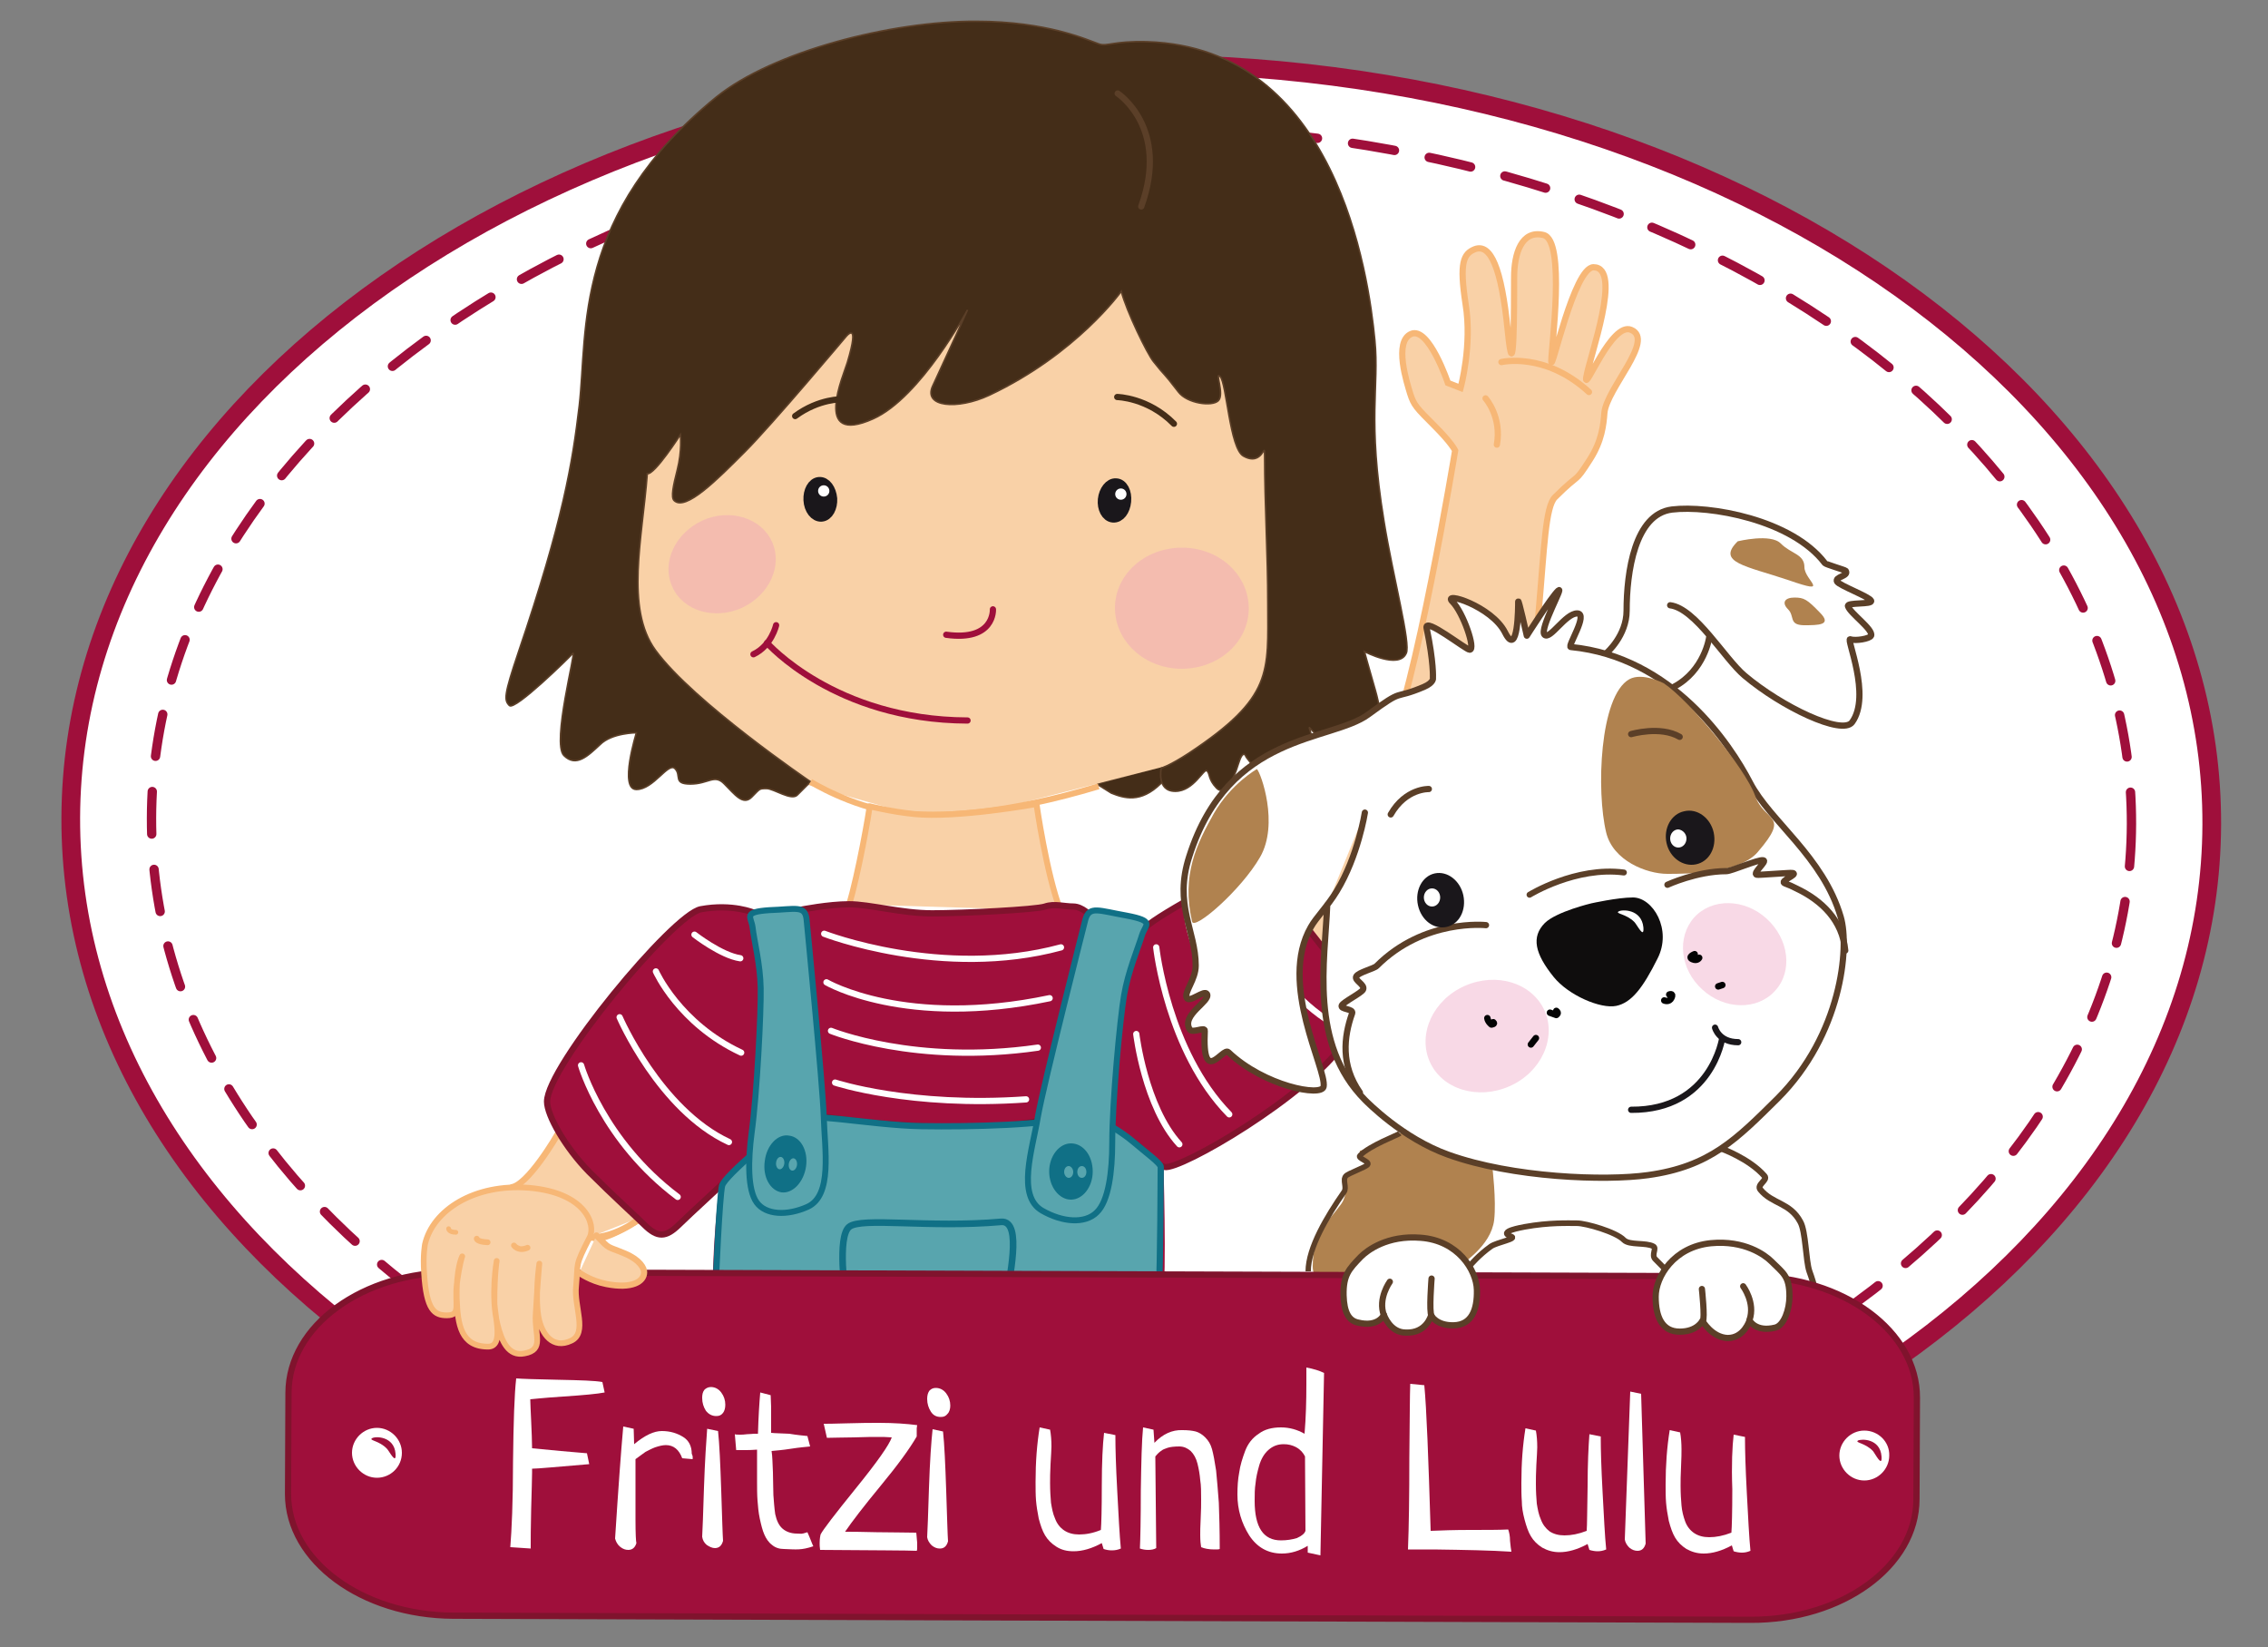 <svg xmlns="http://www.w3.org/2000/svg" xmlns:xlink="http://www.w3.org/1999/xlink" id="Ebene_1" x="0px" y="0px" viewBox="0 0 500 363" style="enable-background:new 0 0 500 363;" xml:space="preserve"><rect x="0" y="0" width="500" height="363" fill="#808080" stroke="none"/><style type="text/css">	.st0{fill:#FFFFFF;}	.st1{fill:#F9D1A7;stroke:#F7B776;stroke-width:1.373;}	.st2{fill:none;stroke:#9F0F3B;stroke-width:4.12;}	.st3{fill:none;stroke:#9F0F3B;stroke-width:2.06;stroke-linecap:round;stroke-linejoin:round;stroke-dasharray:9.371,7.809;}	.st4{fill:none;stroke:#9F0F3B;stroke-width:1.312;stroke-linecap:round;stroke-linejoin:round;}	.st5{fill:none;stroke:#F7B776;stroke-width:1.373;stroke-linecap:round;stroke-linejoin:round;}	.st6{fill:#FFFFFF;stroke:#F7B776;stroke-width:1.373;stroke-linecap:round;stroke-linejoin:round;}	.st7{fill:#442D18;stroke:#5B3F28;stroke-width:0.343;}	.st8{fill:#FFFFFF;stroke:#5B3F28;stroke-width:1.239;stroke-linecap:round;stroke-linejoin:round;}	.st9{fill:#B0824F;}	.st10{fill:#F9D1A7;}	.st11{fill:#1A171B;stroke:#1A171B;stroke-width:2.747;}	.st12{fill:none;stroke:#9F0F3B;stroke-width:1.373;stroke-linecap:round;stroke-linejoin:round;}	.st13{fill:none;stroke:#442D18;stroke-width:1.373;stroke-linecap:round;stroke-linejoin:round;}	.st14{fill:none;stroke:#F7B776;stroke-width:1.312;stroke-linejoin:round;}	.st15{fill:#F9D1A7;stroke:#F7B776;stroke-width:1.312;stroke-linecap:round;stroke-linejoin:round;}	.st16{fill:none;stroke:#D33A6E;stroke-width:1.312;stroke-linecap:round;stroke-linejoin:round;}	.st17{fill:#9F0F3B;stroke:#80132D;stroke-width:1.373;}	.st18{fill:none;stroke:#FFFFFF;stroke-width:1.373;stroke-linecap:round;stroke-linejoin:round;}	.st19{fill:#9F0F3B;stroke:#9F0F3B;stroke-width:1.557;stroke-linecap:round;stroke-linejoin:round;}			.st20{fill-rule:evenodd;clip-rule:evenodd;fill:#FFFFFF;stroke:#5B3F28;stroke-width:1.373;stroke-linecap:round;stroke-linejoin:round;}			.st21{fill-rule:evenodd;clip-rule:evenodd;fill:none;stroke:#5B3F28;stroke-width:1.373;stroke-linecap:round;stroke-linejoin:round;}	.st22{fill-rule:evenodd;clip-rule:evenodd;fill:#1A171B;}	.st23{fill-rule:evenodd;clip-rule:evenodd;fill:#FFFFFF;}	.st24{fill-rule:evenodd;clip-rule:evenodd;fill:#0F0D0D;}			.st25{fill-rule:evenodd;clip-rule:evenodd;fill:none;stroke:#5B3F28;stroke-width:1.31;stroke-linecap:round;stroke-linejoin:round;}			.st26{fill-rule:evenodd;clip-rule:evenodd;fill:none;stroke:#1A171B;stroke-width:1.373;stroke-linecap:round;stroke-linejoin:round;}			.st27{fill-rule:evenodd;clip-rule:evenodd;fill:#FFFFFF;stroke:#1A171B;stroke-width:1.373;stroke-linecap:round;stroke-linejoin:round;}	.st28{fill-rule:evenodd;clip-rule:evenodd;fill:#B0824F;}	.st29{fill:#58A5AE;stroke:#107086;stroke-width:1.373;}	.st30{fill:#58A5AE;stroke:#107086;stroke-width:1.312;stroke-linecap:round;stroke-linejoin:round;}	.st31{fill:#107086;}	.st32{fill:#58A5AE;}	.st33{fill:none;stroke:#107086;stroke-width:1.463;stroke-linecap:round;stroke-linejoin:round;}	.st34{fill:#FFFFFF;stroke:#FFFFFF;stroke-width:0.687;}	.st35{fill:none;stroke:#5B3F28;stroke-width:1.326;}	.st36{fill:#9F0F3B;}	.st37{fill:#F9D1A7;stroke:#F7B776;stroke-width:1.263;stroke-linecap:round;stroke-linejoin:round;}	.st38{fill:#F9D1A7;stroke:#F7B776;stroke-width:1.366;stroke-linecap:round;stroke-linejoin:round;}	.st39{fill:#FFFFFF;stroke:#F7B776;stroke-width:1.263;stroke-linecap:round;stroke-linejoin:round;}	.st40{fill:#FFFFFF;stroke:#F7B776;stroke-width:1.04;stroke-linecap:round;stroke-linejoin:round;}	.st41{fill:#FFFFFF;stroke:#5B3F28;stroke-width:1.373;stroke-linecap:round;stroke-linejoin:round;}	.st42{opacity:0.38;fill:#EE9BBE;}	.st43{fill:none;stroke:#5B3F28;stroke-width:1.373;stroke-linecap:round;stroke-linejoin:round;}			.st44{fill-rule:evenodd;clip-rule:evenodd;fill:#FFFFFF;stroke:#030303;stroke-width:1.424;stroke-linecap:round;stroke-linejoin:round;}	.st45{fill:none;stroke:#5B3F28;stroke-width:1.18;}</style><g>	<path class="st0" d="M487.2,181.6C487,273.2,380.7,347.1,250,346.7c-130.8-0.4-236.6-75-236.3-166.6C14,88.5,120.2,14.6,251,15  C381.7,15.4,487.5,90,487.2,181.6z"></path>	<g>		<path class="st1" d="M112.5,261.7c3.7,0,10.5-11.8,10.5-11.8l20.5,17.2c0,0-9.9,6.9-12.6,5.7C128.3,271.6,112.5,261.7,112.5,261.7   "></path>		<path class="st2" d="M487.6,181.7c-0.3,92.2-106.2,166.5-236.5,166.1c-130.3-0.4-235.8-75.4-235.5-167.6   C15.9,88.1,121.8,13.7,252.1,14.1C382.5,14.5,487.9,89.5,487.6,181.7z"></path>		<path class="st3" d="M469.9,181.6c-0.3,84.5-98.2,152.7-218.7,152.3c-120.5-0.4-218-69.1-217.8-153.6   C33.6,95.9,131.6,27.7,252.1,28C372.6,28.4,470.1,97.2,469.9,181.6z"></path>		<path class="st4" d="M159.5,259.6c0,0-1.7,12.2-1.7,24"></path>		<path class="st1" d="M272.8,198.5c4-10.3,27.2-23.1,33.1-33.9c5.9-10.8,14.9-65.3,14.9-65.3s-0.7-1.6-4.6-5.5   c-3.9-3.9-4.5-4.5-5.3-7c-0.7-2.3-3.7-11.5,0.2-13.2c3.9-1.7,8.1,10.8,8.1,10.8l2.8,1.1c0,0,2.6-9.4,1.1-18.5   c-1.4-9.1-0.5-11.1,2.1-12.1c3.4-1.2,5.8,4,7.2,18c1.4,14,1.4-5.2,1.4-11.8c0-5.1,1.6-10.5,6.5-9.3c4.9,1.2,1.7,24.8,1.7,27.8   c0,2.9,5-20.7,9.3-20.7c6.5,0-0.9,19.8-1.6,24.3c-0.5,3.6,5.6-12.4,9.9-10.5c5.3,2.2-5.4,12.9-5.9,18.3c-0.2,2.5-0.5,6.1-3.2,10.3   c-3.6,5.6-1.9,2.5-7.7,8.3c-4.2,4.2-1,36.1-12.8,77.2c-1.5,5.3-27.8,33.5-36,38.8c-8.1,5.3-19.5-25-19.5-25"></path>		<g>			<path class="st5" d="M331,79.8c0,0,9.6-2.3,19.3,6.6"></path>			<path class="st5" d="M327.5,87.8c0,0,3.6,4,2.5,10.2"></path>		</g>		<path class="st6" d="M141.6,268.1c0,0-5.3,4.7-11.8,4.7"></path>		<path class="st4" d="M255.8,255.1c0,0,0.8,26.4-0.1,30.7"></path>		<path class="st7" d="M241.8,172.8l3.2,2c2.8,1.1,6.4,2.3,10.9-2.1c3.1-3.1,1.2-4.1,1.2-4.1S245.2,171.9,241.8,172.8"></path>		<path class="st8" d="M324.1,278.9c0,0,1.9-2.3,4.6-4.2c1.3-0.9,6-1.7,4.4-2.2c-3.1-1.1,2.6-2,3-2.1c5.5-1,9.7-0.8,11.6-0.8   c1.9,0,8.6,1.9,10.3,3.7c1.2,1.2,4.9,0.5,6.5,1.4c0.8,0.4-0.5,1.9,0.4,2.8c2.7,2.7,2,2.1,2,2.1"></path>		<path class="st9" d="M329,257.2c0,0,0.9,7.4,0.4,11.7c-0.7,5.7-7,9.8-9.7,11.4c-2.6,1.6-30.3,9.3-30.3-1.2c0-7.1,3.5-10,6.1-13.5   c1.5-1.9,1.4-4.6,0.5-5.6c-0.9-1,6-3.1,6-3.1s-2.9-3.3-2.1-3.3c0.8,0,9.6-4.2,9.6-4.2L329,257.2z"></path>		<polygon class="st10" points="150.2,77 239,56.3 273.4,68.7 296.3,126.5 269,165.8 207.8,181.4 173.8,171.8 135.1,146.9    135.5,92.6   "></polygon>		<path class="st7" d="M305.1,114.8c-3.7-22.6-1-29.5-2-39.8c-1.4-14.6-8.5-64.5-50.2-65.8c-7.5-0.2-8.8,1.1-10.6,0.5   c-2.6-0.9-11.4-5-27.1-5c-18.6-0.1-44.8,6.6-57.3,16.7c-31.7,25.8-28.3,51.4-30.2,68c-1.5,12.6-3.5,25.1-13.4,54.3   c-3.2,9.5-3.2,10.6-2,11.8c1.2,1.2,13.2-10.6,14-11.5c0.8-0.8-4.7,19.7-2,22.5c2.7,2.7,5.3,0.1,8-2.4c2.6-2.6,8-2.6,8-2.6   s-3.9,12.5,0,12.5c3.8,0,7-6.1,8.5-4.6c1.5,1.5-0.5,3.4,3.4,3.4c4,0,5.3-2.3,7.5,0c2.3,2.3,4.1,4.8,6,2.9c1.9-1.9,1.6-1.9,3.3-1.9   c1.6,0,5.5,2.8,6.8,1.4c1.4-1.4,2.9-2.9,2.9-2.9s-25.9-17.6-34.2-29c-6.7-9.2-2.9-24.6-1.8-38.9c1.6,0.3,7.3-8.6,7.3-8.6   s0.4,3.5-0.7,7.8c-0.9,3.5-1.4,6-0.7,6.7c2.5,2.5,9.6-4.7,15.6-10.7c6-6,22.3-25.4,22.3-25.4s3.2-4,0.3,5.7   c-0.7,2.5-7.9,18.5,5.7,12.4c10.5-4.7,20.8-24,20.8-24s-3.3,7.3-7.7,16.8c-2.1,4.6,5.4,5.3,12.5,2c19.3-9.1,29.1-22.9,29.1-22.9   c1.1,4.3,5.7,13.8,7.1,15.5c3,3.8,1.5,1.5,5.5,6.7c1.9,2.5,7.4,3.3,8.8,1.9c1.4-1.4-0.9-6.7,0.4-5.3c1.4,1.4,2.1,15.8,5.1,17.5   c4.4,2.5,4.7-3.6,4.7-0.1c0,11,0.7,21.8,0.7,32.6c0,15.2,1.3,20.6-17.4,33c-4.3,2.8-6.1,3.3-6.1,3.3s-1.1,5.1,3.1,5.1   c4.1,0,6.3-5.2,7-4.5c0.7,0.7,0.2,1.8,2.1,3.8c1.9,1.9,3.7-1.7,4.8-5.3c1.1-3.6,1.7-1.6,1.7-1.6s5.5,8.4,12.3,5   c4.8-2.4,1.6-11.5,1.6-11.5s8.6,9.4,11.5,8.2c5.3-2.2,5-9.8,3.1-16.4c-1.9-6.6-2.4-8.5-2.4-8.5s7.6,4,9.2,0.4   C311.1,142,307.1,127.2,305.1,114.8z"></path>		<path class="st11" d="M183.2,109.9c0.1,1.9-0.8,3.6-2.1,3.7c-1.3,0.1-2.5-1.4-2.6-3.4c-0.1-1.9,0.8-3.6,2.1-3.7   C181.9,106.4,183,107.9,183.2,109.9z"></path>		<path class="st11" d="M248,110.5c-0.2,2-1.3,3.4-2.6,3.3c-1.3-0.1-2.2-1.8-2-3.7c0.2-1.9,1.4-3.4,2.6-3.3   C247.3,106.8,248.2,108.5,248,110.5z"></path>		<path class="st12" d="M169.1,141.7c0,0,14.9,17,44.2,17.1"></path>		<path class="st12" d="M171.1,137.8c0,0-1,4.5-5,6.4"></path>		<path class="st13" d="M246.3,87.5c0,0,6.8,0.1,12.5,5.9"></path>		<path class="st13" d="M185.7,88c0,0-5.1-0.2-10.4,3.7"></path>		<path class="st12" d="M218.9,134.3c0,0,0.4,7.1-10.3,5.6"></path>		<path class="st14" d="M178.7,172.3c0,0,8.9,5.5,18.7,6.8c9.9,1.3,24.9,0.2,44.8-5.8"></path>		<path class="st15" d="M187.2,199.3c2-6.5,4.5-20.7,4.5-21.6c0,0,4.8,1.2,9.7,1.7c9.5,1,27.1-2.2,27.1-2.2s2.2,15.5,5.3,23.5"></path>		<path class="st16" d="M238.6,203.4"></path>		<path class="st16" d="M178.6,200.4"></path>		<path class="st17" d="M275.3,191.2c0,0-19.6,10-22.9,13.3c-3.3,3.3-12-2.7-12-2.7s-1.8-2-3.8-2c-2,0-4.2-0.7-6.2,0   c-2,0.7-18.2,1.5-24.9,1.5c-6.8,0-13.7-2-18.3-2c-4.6,0-10.6,1.2-10.6,1.2l-10.3,0.7c0,0-4.8-2.1-11.8-0.8   c-6.1,1.1-33.9,34.7-33.9,42.4c0,3,4,10.1,9.3,15.5c5.4,5.4,10.3,9.8,12.1,11.6c3,3,4.8,2.8,7.6,0.1c2.1-2.1,10.9-10.1,14.7-13.8   c3.8-3.8,17.7-10,17.7-10s28.3,4.3,46.7,0.9c18.4-3.4,24.6,9.3,28,10.1c3.4,0.8,31.6-15.6,39.8-27.6c2.6-3.9,5-4.5,3.8-7.9   c-1.2-3.4,0.4-1.3-9.6-14C280.7,195.1,278.3,189.7,275.3,191.2z"></path>		<path class="st18" d="M144.6,214.1c0,0,5.1,11.5,18.8,17.9"></path>		<path class="st18" d="M136.6,224.2c0,0,8.8,20.4,24.1,27.5"></path>		<path class="st18" d="M128.1,234.8c0,0,4.8,16.6,21.3,29"></path>		<path class="st18" d="M181.7,205.8c0,0,26,10.1,52.2,3"></path>		<path class="st18" d="M182.2,216.5c0,0,17.4,10.2,49.2,3.5"></path>		<path class="st18" d="M183.2,227.2c0,0,18.6,7.6,45.6,3.7"></path>		<path class="st18" d="M184.1,238.6c0,0,16.6,5.5,42.1,3.7"></path>		<path class="st18" d="M271.7,196.7c0,0,7.9,21.4,23.4,29.6"></path>		<path class="st18" d="M261.8,202.3c0,0,1.6,16.4,21.9,35.7"></path>		<path class="st18" d="M254.9,208.8c0,0,2.5,22.9,16.1,36.8"></path>		<path class="st18" d="M250.5,227.9c0,0,1.9,16,9.5,24.3"></path>		<path class="st19" d="M286.6,165.1c0,0,4.1,8.2,6.2,7.4c2.1-0.8-0.6-8,2.3-10.9"></path>		<path class="st20" d="M300.9,179.1c0,0-1.5,9.6-6.2,17.3c-2,3.3-4.6,5.9-5.7,7.9c-7.2,12.5,3.5,31.3,2.8,35.2   c-0.4,2.3-13.1-0.1-21-7.6c-1.2-1.2-5.8,7.7-5.2-4.7c0.1-1-2.7,0.6-3.3-0.3c-2-3.2,4.6-6.2,3.8-7.8c-0.5-1.1-4,2.1-4.5,0.8   c-0.5-1.4,2-4,2-7.1c0-7.7-4.9-13.4-1.4-24.1c8.7-27.3,31.2-25.2,39.4-31.2c8.3-6.1,5.2-3.1,12.3-6.1c2.3-1,2-2,2-2   s0.2-3.4-1.4-11c-0.5-2.5,8.7,4.8,9.5,4.8c1.4,0-1.4-8.2-3.8-10.6c-2.4-2.4,8.7,1,11.6,6.8c2.9,5.8,2.9-5.8,2.9-6.8   c0-1,1.9,7.5,1.9,7.5s5.4-8.5,6.9-9.9c1.5-1.5-4.2,8.5-3,9.7c1.2,1.2,4.6-4.7,7.2-4.7c2.6,0-2.3,7.4-1.4,7.4   c22.4,2.2,35.1,21.4,39.5,29.9c4.4,8.5,16.1,16.3,20,29.6c2,6.8,0.1,26-13.9,40c-9.1,9-14.9,15-28.6,16.9   c-9.4,1.3-29.8,0.6-44-4.5c-10.1-3.6-17.9-11.6-18.4-12.1c-12.3-12.4-8.8-30.5-8.3-43"></path>		<path class="st21" d="M327.6,203.9c0,0-13.6-1.5-24.1,9c-0.6,0.6-4,1.4-4.5,2.3c-0.5,0.9,2,1.8,1.5,2.9c-0.4,0.8-4.3,2.7-4.7,3.5   c-0.4,0.9,2.6,0.7,2.3,1.7c-1.9,5.3-2.5,11.5,1.7,17.5"></path>		<path class="st22" d="M322.6,197.3c0.7,3.3-0.9,6.4-3.7,7c-2.8,0.6-5.6-1.5-6.3-4.8c-0.7-3.2,0.9-6.4,3.7-7   C319.1,191.9,321.9,194.1,322.6,197.3z"></path>		<path class="st23" d="M317.5,197.8c0,1.1-0.8,2-1.8,2c-1,0-1.8-0.9-1.8-2c0-1.1,0.8-2,1.8-2C316.7,195.8,317.5,196.7,317.5,197.8z   "></path>		<path class="st21" d="M315,173.9c0,0-5.1-0.2-8.4,5.6"></path>		<path class="st24" d="M350.8,199.1c0,0,5.8-1.3,9.2-1.3c4.4,0,8.7,7.1,5.4,13.5c-3.2,6.4-5.7,9.7-9.1,10.4   c-3.4,0.7-10.5-2.3-13.8-6.4c-4.1-5.1-5-8.8-1.9-11.9C343.2,200.9,350.8,199.1,350.8,199.1"></path>		<path class="st25" d="M337.2,197.2c0,0,10.2-6.3,20.8-4.9"></path>		<g>			<path class="st20" d="M354.2,143.9c0,0,4.4-3.8,4.4-9.3c0-8.5,1.8-21.3,10-22.3c8.2-1,26.4,2.2,33.7,11.8    c0.2,0.3,4.4,1.5,4.6,1.7c0.8,1.2-2.5,1.3-1.9,2.4c0.6,0.9,7.1,3.3,7.5,4.2c0.4,0.9-5.4,0.3-5.1,1.2c0.5,1.6,5.6,5.1,5.1,6.5    c-0.3,0.7-3.5,1.2-4.6,0.8c-1-0.4,4.7,12.4,0.4,18.3c-2.2,2.9-15.4-3.3-23.7-10.3c-4.4-3.7-10.8-14.8-16.4-15.5"></path>		</g>		<path class="st21" d="M376.8,140.5c0,0-1,7.3-7.8,10.9"></path>		<path class="st26" d="M379.7,228.7c0,0-2.3,16-20.1,15.9"></path>		<path class="st27" d="M378.1,226.5c0,0,0.8,3.2,5.1,3.2"></path>		<path class="st28" d="M366.8,150.6c0,0-4.7-2.5-7.6-0.9c-6.6,3.7-7.3,24.8-5.1,33.8c1.5,6.2,8.9,9.1,13.5,9.1   c4.6,0,15.9-0.1,19.9-4.8c7.4-8.6,1.5-6.4-0.6-12.5C384.7,169.3,372.6,154.5,366.8,150.6z"></path>		<path class="st21" d="M359.6,161.8c0,0,6.4-1.9,10.7,0.6"></path>		<path class="st22" d="M377.8,183.5c0.7,3.3-1,6.4-3.9,7c-2.9,0.6-5.8-1.5-6.5-4.7c-0.7-3.2,1-6.4,3.9-7   C374.2,178.1,377.1,180.3,377.8,183.5z"></path>		<path class="st23" d="M371.8,184.8c0,1.1-0.8,2-1.8,2c-1,0-1.8-0.9-1.8-2c0-1.1,0.8-2,1.8-2C371,182.9,371.8,183.8,371.8,184.8z"></path>		<path class="st29" d="M157.8,282.6c0,0,0.8-19,1.4-21.3c0.6-2.3,13.2-12.4,15.3-14.5c2.1-2,17.4,1.2,28.6,1.4   c11.2,0.2,28-0.3,32.5-2c4.5-1.6,11.5,3.1,14.3,5.5c2.8,2.4,6,4.7,6,5.5c0,0.8-0.1,22.3-0.4,26.3   C255.4,287.5,157.8,282.6,157.8,282.6z"></path>		<g>			<path class="st30" d="M239.3,202.6c0,0-9.3,36.6-10.5,43.6c-1.2,7.2-4.7,17.3,0.9,20.6c4.5,2.6,9.5,3,12.1,0.4    c2.6-2.5,3.4-9,3.4-15.3c0-9,1.7-27.3,2.6-32.5c0.9-5.3,3-10.2,4-13.4c0.7-2.2,2.9-3-3.4-4.2    C242.2,200.7,240.2,199.6,239.3,202.6"></path>			<path class="st31" d="M240.9,258.2c0,3.4-2.2,6.2-4.8,6.2c-2.6,0-4.8-2.8-4.8-6.2c0-3.4,2.2-6.2,4.8-6.2    C238.8,252,240.9,254.7,240.9,258.2z"></path>			<g>				<path class="st32" d="M239.5,258.3c0,0.7-0.4,1.3-1,1.3c-0.6,0-1-0.6-1-1.3c0-0.7,0.4-1.3,1-1.3     C239.1,257,239.5,257.6,239.5,258.3z"></path>				<path class="st32" d="M236.6,258.3c0,0.7-0.4,1.3-1,1.3c-0.5,0-1-0.6-1-1.3c0-0.7,0.4-1.3,1-1.3     C236.1,257,236.6,257.6,236.6,258.3z"></path>			</g>		</g>		<g>			<path class="st30" d="M177.8,202.5c0,0,3.6,36.7,3.8,43.6c0.2,7.2,2,17.4-3.6,19.9c-4.5,2-9.2,1.8-11.2-1    c-2-2.8-1.9-9.2-1.1-15.3c1.2-8.7,2.1-26.8,2-31.9c-0.1-5.3-1.4-10.2-1.8-13.5c-0.3-2.2-2.2-3.3,3.7-3.7    C175.4,200.4,177.4,199.5,177.8,202.5"></path>			<path class="st31" d="M168.6,255.9c-0.5,3.5,1.2,6.5,3.7,6.9c2.5,0.3,4.9-2.3,5.4-5.7c0.5-3.5-1.2-6.5-3.7-6.8    C171.5,249.8,169,252.4,168.6,255.9z"></path>			<g>				<path class="st32" d="M171.1,256.2c-0.1,0.7,0.2,1.4,0.7,1.5c0.5,0.1,1-0.5,1.1-1.2c0.1-0.7-0.2-1.4-0.7-1.5     C171.7,254.9,171.2,255.4,171.1,256.2z"></path>				<path class="st32" d="M173.9,256.5c-0.1,0.8,0.2,1.4,0.7,1.5c0.5,0.1,1-0.5,1.1-1.2c0.1-0.7-0.2-1.4-0.7-1.5     C174.5,255.2,174,255.8,173.9,256.5z"></path>			</g>		</g>		<path class="st33" d="M186.4,285.6c0,0-1.9-13,0.8-15.2c2.7-2.2,17.6,0.3,33.5-1.1c5-0.4,1.4,13.5,1.4,16.4"></path>		<path class="st18" d="M153.1,206c0,0,5.9,4.6,10.1,5.2"></path>		<path class="st21" d="M367.6,195c0,0,6.5-3,13-3c1.1,0,7-2.6,8.1-2.4c1.1,0.1-2.5,2.9-1.4,3.2c0.2,0.1,7.6-0.5,7.9-0.4   c1.4,0.3-3.1,1.8-1.7,2.3c1.3,0.5,1.3,0.5,2.5,1.1c5.7,2.7,10.2,7.1,10.8,13.7"></path>		<path class="st9" d="M277.1,169.5c0.9,0.9,4.9,12.1,0.7,19.4c-4.2,7.3-14.6,16.3-15,14.2c-2.4-10.3,1.1-17.2,4.8-23.8   C271.4,172.7,277.1,169.5,277.1,169.5z"></path>		<path class="st28" d="M383.1,119.3c0,0,7.3-1.8,9.5,0.5c2.3,2.3,5.2,2.3,5.2,5.2c0,2.9,6.1,6.2-3.4,2.9   C384.9,124.7,378.3,124,383.1,119.3z"></path>		<path class="st28" d="M395.6,131.7c-2.1,0-2.9,1.1-1.4,2.6c1.5,1.5,0.1,3.4,3.4,3.5c3.3,0,6.4,0,3.6-2.8   C398.4,132.1,397.7,131.7,395.6,131.7z"></path>		<path class="st34" d="M182.5,108.2c0,0.5-0.4,0.9-0.9,0.9c-0.5,0-0.9-0.4-0.9-0.9c0-0.5,0.4-0.9,0.9-0.9   C182.1,107.3,182.5,107.7,182.5,108.2z"></path>		<path class="st34" d="M248,108.9c0,0.5-0.4,0.9-0.9,0.9c-0.5,0-0.9-0.4-0.9-0.9c0-0.5,0.4-0.9,0.9-0.9   C247.6,108,248,108.4,248,108.9z"></path>		<path class="st35" d="M379.6,253.2c0,0,6.1,2.2,9.4,6c0.8,0.9-1.8,1.9-0.9,3c2.6,3.2,6.5,2.8,8.8,7.1c1.2,2.1,1.2,8.6,2,10.9   c1.1,3,1.9,6.2,2,9.4"></path>		<path class="st17" d="M422.5,330.4c0,14.8-16.4,26.7-36.6,26.6l-286-0.9c-20.1-0.1-36.4-12.1-36.4-26.8l0.1-22.3   c0-14.8,16.4-26.7,36.6-26.6l286,0.9c20.2,0.1,36.5,12.1,36.4,26.8L422.5,330.4z"></path>		<path class="st0" d="M416.5,320.8c0,3-2.5,5.5-5.5,5.5c-3,0-5.5-2.5-5.5-5.5c0-3,2.5-5.5,5.5-5.5   C414.1,315.3,416.6,317.8,416.5,320.8z"></path>		<g>			<path class="st0" d="M88.6,320.2c0,3.1-2.5,5.5-5.5,5.5c-3,0-5.5-2.5-5.5-5.5c0-3,2.5-5.5,5.5-5.5    C86.1,314.7,88.6,317.2,88.6,320.2z"></path>			<path class="st36" d="M87.2,320.4c0.2,2.6-1.4-0.6-1.9-1.1c-1.7-1.8-4-1.8-3.3-2.3C82.7,316.5,86.9,316.5,87.2,320.4z"></path>		</g>		<path class="st36" d="M414.8,321c0.2,2.6-1.4-0.6-1.9-1.2c-1.7-1.8-4-1.8-3.3-2.3C410.3,317.1,414.5,317,414.8,321z"></path>		<g>			<g>				<path class="st0" d="M117.1,341.3l-4.6-0.3c0.3-3.7,0.6-10,0.6-18.8c0.1-8.8,0.3-14.9,0.7-18.4c1.2,0.1,4.2,0.2,9.2,0.3     c5,0.1,8.2,0.2,9.8,0.5l0.5,2.3c-1.5,0.3-4.6,0.6-9.2,0.9c-4.6,0.3-7,0.6-7.2,0.6c0,0.8,0.1,2.4,0.2,4.8c0.1,2.4,0.2,4.4,0.2,6     c1.2,0.1,3.3,0.3,6.3,0.6c3.1,0.3,5,0.4,5.8,0.5l0.5,2.4c-7.2,0.6-11.4,1-12.6,1v0.9c0,1.3-0.1,4-0.2,8c-0.1,4.1-0.1,6.7-0.1,8     V341.3z"></path>				<path class="st0" d="M152.7,321.6l-2.3-0.2c-0.7-1.9-1.9-2.9-3.6-2.9c-0.7,0-1.5,0.2-2.4,0.5c-0.8,0.3-1.5,0.7-2.1,1     c-0.5,0.4-1.3,0.9-2.2,1.6c0,0.5,0,2,0,4.6c0,2.6,0,5.5,0,8.7c0,3.2,0.1,4.9,0.2,5.2c-0.3,1-0.9,1.5-1.8,1.5     c-0.6,0-1.2-0.2-1.8-0.7c-0.6-0.5-0.9-1.1-1.1-1.8c0.7-10.9,1.3-19.2,1.8-24.7l2.3,0.5l0.1,3.4c2.4-2,4.4-2.9,6.1-2.9     c1.9,0,3.4,0.5,4.7,1.3c1.3,0.8,1.9,2.1,1.9,3.7C152.8,321,152.7,321.3,152.7,321.6z"></path>				<path class="st0" d="M156.7,305.7c0.9,0,1.7,0.4,2.3,1.2c0.6,0.8,0.9,1.7,0.9,2.7c0,0.8-0.2,1.4-0.5,1.8     c-0.4,0.5-0.8,0.7-1.5,0.7c-0.9,0-1.7-0.4-2.3-1.2c-0.5-0.8-0.8-1.7-0.8-2.8c0-0.7,0.1-1.3,0.5-1.8     C155.6,306,156.1,305.7,156.7,305.7z M155.9,314.9l2.4,0.5c0.3,2.8,0.5,7.2,0.7,13.1c0.2,6,0.3,9.7,0.4,11.1     c-0.3,1.1-0.9,1.6-1.8,1.6c-0.6,0-1.2-0.3-1.8-0.7c-0.6-0.5-0.9-1.1-1-1.8c0.1-1.4,0.2-5,0.4-10.9     C155.4,321.9,155.7,317.6,155.9,314.9z"></path>				<path class="st0" d="M178,316.5l0.6,2.3c-0.9,0.1-2.3,0.2-4.2,0.5c-1.9,0.3-3.3,0.4-4.3,0.5c0.2,1.2,0.2,2.8,0.3,4.7     c0,1.9,0.1,3.6,0.1,5c0.1,1.4,0.2,2.8,0.4,4.2c0.3,1.4,0.8,2.5,1.6,3.2c0.8,0.7,1.9,1.1,3.2,1.1c1,0,0.8,0.2,2.3-0.3     c0.6,1.3,1,2.5,1.3,3.1c-2.7,0.9-3.7,0.7-6.5,0.6c-1,0-1.9-0.3-2.6-0.9c-0.8-0.6-1.3-1.4-1.7-2.3c-0.4-0.9-0.7-2.1-1-3.5     c-0.3-1.4-0.4-2.7-0.5-4c-0.1-1.3-0.1-2.7-0.1-4.3c0-0.9,0-2.1,0-3.7c0-1.6,0-2.6,0-3.2c-0.3,0-1.1,0.1-2.4,0.1     c-1.2,0-2,0-2.2,0c-0.2-2.3-0.3-3.5-0.3-3.5c0.2,0.1,0.6,0.1,1.2,0.1c0.3,0,0.8,0,1.5-0.1c0.7,0,1.2-0.1,1.5-0.1     c0.1,0,0.3,0,0.5,0c0.2,0,0.4,0,0.4,0c0.1-3.7,0.3-6.8,0.5-9.1l2.3,0.6c0,0.8,0.1,1.7,0.1,2.6c0,0.9,0,2,0,3.1c0,1.1,0,2,0,2.6     c0.9,0.1,2.2,0.1,4,0.2C175.8,316.3,177.1,316.4,178,316.5z"></path>				<path class="st0" d="M182.3,316.9l-0.7-3.1c0.5,0,2.2,0,5.2-0.1c3-0.1,5.3-0.1,7-0.1c3.3,0,6.1,0.2,8.4,0.5     c0,0.2-0.1,0.4-0.1,0.7c0,0.1,0,0.3,0,0.7c0,0.4,0,0.7,0,1.1c-1.5,2.6-4.1,6.2-7.9,10.8c-3.8,4.6-6.4,8-7.9,10.2     c1.1,0,3.4,0,6.9,0.1c3.5,0,6.4,0.1,8.8,0.1c0,0.3,0.1,0.7,0.1,1.1c0,0.4,0.1,0.8,0.1,1.1c0,0.3,0,0.6,0,0.9     c0,0.4,0,0.7-0.1,0.9c-2-0.1-9.1-0.1-21.3-0.2c-0.1-0.6-0.1-1.1-0.1-1.5c0-0.3,0-1,0.2-1.9c0.5-1,3.1-4.4,7.8-10.2     c4.7-5.8,7.3-9.5,7.9-11.2c-1.2-0.1-2.1-0.1-2.9-0.1c-1.1,0-2.9,0-5.5,0.1C185.8,316.8,183.8,316.9,182.3,316.9z"></path>				<path class="st0" d="M206.3,305.9c0.9,0,1.7,0.4,2.3,1.2c0.6,0.8,0.9,1.7,0.9,2.7c0,0.7-0.2,1.4-0.6,1.8     c-0.4,0.5-0.8,0.7-1.5,0.7c-1,0-1.7-0.4-2.2-1.2c-0.5-0.8-0.8-1.7-0.8-2.8c0-0.8,0.2-1.4,0.5-1.8     C205.3,306.1,205.7,305.9,206.3,305.9z M205.6,315l2.3,0.5c0.3,2.8,0.5,7.2,0.7,13.1c0.2,6,0.3,9.7,0.4,11.1     c-0.3,1.1-0.9,1.6-1.8,1.6c-0.6,0-1.2-0.2-1.8-0.7c-0.5-0.5-0.9-1.1-1-1.8c0.1-1.4,0.2-5,0.4-10.9     C205,322,205.3,317.7,205.6,315z"></path>				<path class="st0" d="M243.4,315.8l2.5,0.5l0,0.5c0,2.3,0.1,6.2,0.4,11.7c0.3,5.5,0.5,9.8,0.8,12.8c-0.7,0.3-1.3,0.4-2,0.4     c-0.6,0-1.2-0.1-1.8-0.3l-0.4-1.3c-2.2,1.2-4.3,1.8-6.2,1.8c-1.5,0-2.7-0.3-3.8-1c-1.1-0.7-1.9-1.5-2.5-2.5     c-0.6-1-1-2.2-1.4-3.7c-0.3-1.5-0.5-2.8-0.6-4c-0.1-1.2-0.1-2.6-0.1-4.1c0-4.4,0.3-8.3,0.9-12l2.3,0.5c0.2,1.1,0.3,2.3,0.3,3.7     c0,0.7-0.1,2-0.2,3.9c-0.1,1.8-0.1,3.2-0.1,4.2c0,1.7,0.1,3.1,0.2,4.3c0.2,1.2,0.4,2.4,0.9,3.5c0.4,1.1,1.1,2,2,2.6     c0.9,0.6,2,0.9,3.3,0.9c1.5,0,3.1-0.3,4.8-1c0.1-1.3,0.2-4.5,0.2-9.7C242.9,322.3,243.1,318.4,243.4,315.8z"></path>				<path class="st0" d="M254.7,321l0.2,20.2c-0.5,0.3-1.1,0.4-1.8,0.4c-0.6,0-1.2-0.1-1.8-0.3c0.1-2.1,0.2-6.4,0.2-12.7     c0.1-6.3,0.2-11,0.5-14l2.3,0.5l0.2,2.9c1.8-1.9,3.9-2.9,6.2-2.8c1.2,0,2.1,0.1,2.9,0.3c0.7,0.2,1.4,0.6,2.1,1.3     c0.7,0.7,1.2,1.5,1.5,2.6c0.3,1.1,0.6,2.7,0.9,4.7c0.2,2,0.4,4.4,0.6,7.1c0.1,2.7,0.2,6.1,0.2,10.2c-0.2,0.1-0.6,0.1-1.2,0.1     c-1.2,0-2.2-0.2-2.9-0.5c-0.1-0.6-0.2-1.4-0.2-2.7c0-0.6,0-1.9,0.1-3.6c0.1-1.8,0.1-3.2,0.1-4.2c0-1.6,0-3.1-0.2-4.3     c-0.1-1.2-0.3-2.4-0.6-3.6c-0.3-1.2-0.8-2.1-1.5-2.8c-0.7-0.6-1.5-1-2.5-1c-1.1,0-2,0.1-2.6,0.3c-0.6,0.2-1.1,0.4-1.3,0.6     C255.6,320,255.2,320.4,254.7,321z"></path>				<path class="st0" d="M291.1,342.8l-2.8-0.6c0-0.7,0-1.2,0-1.5c-1.8,1.1-3.7,1.7-5.7,1.7c-3.1,0-5.5-1.4-7.2-4     c-1.7-2.7-2.6-5.7-2.6-9c0-1.7,0.1-3.4,0.4-4.9c0.2-1.5,0.7-3.1,1.3-4.7c0.6-1.6,1.6-2.9,3-3.8c1.3-1,3-1.4,4.9-1.4     c1.9,0,3.6,0.5,5.2,1.4c0.3-3.6,0.4-7.2,0.4-10.9c0-1.7,0-2.9,0-3.7c1.6,0.3,2.9,0.7,3.9,1.2L291.1,342.8z M287.8,337.4     l-0.1-16.4c-0.4-0.8-1-1.5-1.9-2c-0.9-0.5-1.8-0.7-2.8-0.7c-1.3,0-2.4,0.4-3.4,1.3c-0.9,0.8-1.6,2-2,3.4     c-0.4,1.4-0.7,2.7-0.8,3.9c-0.2,1.2-0.2,2.5-0.2,3.9c0,5.8,1.9,8.7,5.8,8.7c1.3,0,2.5-0.2,3.5-0.5     C287,338.5,287.6,338,287.8,337.4z"></path>				<path class="st0" d="M310.9,305l3.1,0.3c0.5,5.2,0.9,15.9,1.4,32.1c2.3-0.1,5.2-0.2,8.7-0.2c3.5,0,6.3,0,8.4-0.1     c0.2,0.6,0.4,1.4,0.4,2.5c0.1,1.1,0.2,1.8,0.3,2.4c-4.5-0.3-10.1-0.4-17.1-0.5l-5.7,0c0.2-5,0.3-11.8,0.3-20.2     C310.8,312.8,310.8,307.4,310.9,305z"></path>				<path class="st0" d="M350.4,316.1l2.5,0.5l0,0.5c0,2.3,0.1,6.2,0.4,11.7c0.3,5.5,0.5,9.8,0.8,12.7c-0.7,0.3-1.3,0.4-1.9,0.4     c-0.5,0-1.2-0.1-1.8-0.3l-0.4-1.3c-2.2,1.2-4.3,1.8-6.2,1.8c-1.5,0-2.7-0.4-3.8-1c-1.1-0.7-1.9-1.5-2.5-2.5     c-0.6-1-1-2.2-1.4-3.7c-0.4-1.5-0.6-2.8-0.6-4c-0.1-1.2-0.1-2.6-0.1-4.1c0-4.4,0.3-8.3,0.9-12l2.3,0.5c0.2,1.1,0.3,2.3,0.3,3.7     c0,0.7-0.1,2-0.2,3.9c-0.1,1.8-0.1,3.2-0.1,4.2c0,1.7,0.1,3.1,0.2,4.3c0.2,1.2,0.4,2.4,0.9,3.5c0.4,1.1,1.1,2,1.9,2.6     c0.9,0.6,2,0.9,3.3,0.9c1.5,0,3.1-0.3,4.9-1c0.1-1.3,0.1-4.5,0.2-9.7C350,322.6,350.2,318.7,350.4,316.1z"></path>				<path class="st0" d="M359.4,306.7l2.4,0.5l1,33c-0.3,1.1-0.9,1.6-1.8,1.6c-0.6,0-1.2-0.2-1.8-0.7c-0.5-0.5-0.9-1.1-1-1.8     L359.4,306.7z"></path>				<path class="st0" d="M382.2,316.2l2.5,0.5l0,0.5c0,2.3,0.1,6.2,0.4,11.8c0.3,5.5,0.5,9.8,0.8,12.8c-0.7,0.3-1.3,0.4-1.9,0.4     c-0.5,0-1.2-0.1-1.8-0.3l-0.4-1.3c-2.2,1.2-4.3,1.8-6.2,1.8c-1.5,0-2.7-0.4-3.8-1c-1.1-0.7-1.9-1.5-2.5-2.5     c-0.6-1-1-2.2-1.4-3.7c-0.3-1.5-0.5-2.8-0.6-4c-0.1-1.2-0.1-2.6-0.1-4c0-4.3,0.3-8.3,0.9-12l2.3,0.5c0.2,1.1,0.3,2.4,0.3,3.7     c0,0.7,0,2-0.1,3.9c-0.1,1.8-0.1,3.2-0.1,4.2c0,1.7,0.1,3.1,0.2,4.3c0.1,1.2,0.4,2.4,0.8,3.5c0.4,1.1,1.1,2,2,2.6     c0.9,0.6,2,0.9,3.3,0.9c1.5,0,3.1-0.3,4.9-1c0.1-1.2,0.2-4.5,0.2-9.6C381.7,322.7,381.9,318.8,382.2,316.2z"></path>			</g>		</g>		<g>			<path class="st37" d="M93.7,274.2c0,0-0.5,2.4-0.2,6.4c0.5,8.2,2.3,9.3,5,9.3c3.2,0,1.7-2.4,2.2-6.8c0.6-4.6,1.2-6.2,1.2-6.2    s-1.4,2.6-1.2,9.4c0.2,5.6,0.9,10.5,6.9,10.5c3.6,0,1.4-6.8,1.4-9.9c0-6.2,0.5-9,0.5-9s-1.4,7.8,0.2,14.1c0.9,3.6,2.4,7,5.9,6.3    c4.5-0.8,2.2-4.1,2.5-8.6c0.3-5.7,0.8-11.2,0.8-11.2s-1,6.8-0.2,11.7c0.7,3.9,3.2,7.2,7.2,5.3c3.7-1.7,0.6-7.6,1.1-12    c0.5-5.3-0.4-4.2,3-10.8c1.4-2.7-0.8-9.8-13.3-10.9C104.5,260.8,95.4,266.8,93.7,274.2z"></path>			<path class="st38" d="M131.5,272.3c3.1,3.2,2,2.2,6.3,4c3.3,1.4,4.2,3.2,4.2,4.1c0,2.1-2.7,3.7-8.3,2.6c-3.6-0.7-6-2.5-6-2.5"></path>			<g>				<path class="st39" d="M105.1,273c0,0,0,0.7,2.4,0.8"></path>				<path class="st40" d="M98.9,270.8c0,0,0,0.8,1.6,0.8"></path>				<path class="st39" d="M113.3,274.5c0,0,1,1.4,3,0.5"></path>			</g>		</g>		<g>			<path class="st41" d="M375.3,291.1c0,0-1.1,2.4-5,2.4c-3.9,0-5.3-3.3-5.3-7.7c0-4.4,4-11,12.2-11.8c7.4-0.7,11.9,2.6,13.3,4    c2.6,2.6,4,3.2,4,7.7c0,2.9-1.2,6.4-3.1,6.9c-4.4,1.1-5.7-1.6-5.7-1.6s-1.2,3.9-4.8,3.9C377.4,294.8,375.3,291.1,375.3,291.1z"></path>			<path class="st41" d="M375.2,284.1c0,0,0.7,6.4,0.2,7.1"></path>			<path class="st41" d="M384.3,283.5c0,0,2.7,3.6,1.4,7.4"></path>		</g>		<g>			<path class="st41" d="M315.5,289.9c0,0,1.1,2.3,5,2.2c3.9-0.1,5.2-3.4,5.1-7.8c-0.1-4.4-4.2-10.9-12.4-11.5    c-7.4-0.6-11.8,2.8-13.2,4.2c-2.6,2.7-3.9,4-3.8,8.5c0.1,3.8,1.2,5.6,3.2,6c4.5,1.1,5.7-1.7,5.7-1.7s1.3,3.9,4.8,3.9    C314.5,293.9,315.5,289.9,315.5,289.9z"></path>			<path class="st41" d="M315.6,281.8c0,0-0.6,7.5,0,8.2"></path>			<path class="st41" d="M306.4,282.5c0,0-2.7,3.7-1.3,7.4"></path>		</g>		<path class="st42" d="M275.3,134.1c0,7.4-6.6,13.3-14.8,13.3c-8.1,0-14.7-6-14.7-13.4c0-7.4,6.6-13.3,14.8-13.3   C268.8,120.7,275.3,126.7,275.3,134.1z"></path>		<path class="st42" d="M170.2,119.4c2.4,5.3-0.6,11.8-6.7,14.6c-6.1,2.7-13,0.6-15.3-4.7c-2.4-5.3,0.6-11.8,6.7-14.6   C160.9,112,167.8,114.1,170.2,119.4z"></path>		<path class="st42" d="M340.5,222.7c2.7,6.1-0.7,13.6-7.7,16.7c-7,3.1-14.9,0.7-17.6-5.4c-2.7-6.1,0.7-13.6,7.7-16.7   C329.9,214.2,337.7,216.6,340.5,222.7z"></path>		<path class="st42" d="M373.5,202.2c3.9-4.3,11.1-4.2,16,0.3c4.9,4.5,5.8,11.6,1.8,15.9c-3.9,4.3-11.1,4.2-16-0.3   C370.4,213.7,369.6,206.6,373.5,202.2z"></path>		<path class="st43" d="M246.4,20.6c0,0,11.5,7.5,5.2,24.9"></path>		<path class="st0" d="M362.3,204.4c0.2,2.7-1.4-0.6-2-1.2c-1.8-1.8-4.2-1.8-3.5-2.3C357.5,200.4,361.9,200.3,362.3,204.4z"></path>		<g>			<path class="st44" d="M327.9,224.4c0.1,0.8,0.9,1.4,0.9,1.4s0.9-0.1,0.4-0.5"></path>			<path class="st44" d="M343.1,222.8c0.7,0.5,0,0.9,0,0.9l-1.4-0.5"></path>			<line class="st44" x1="337.5" y1="230.2" x2="338.6" y2="228.8"></line>			<path class="st44" d="M373.6,210.3c0,0-1.6,0.6-0.5,1.1c1.1,0.5,1.5-0.3,1.5-0.3"></path>			<line class="st44" x1="379.7" y1="217.1" x2="378.8" y2="217.4"></line>			<path class="st44" d="M366.9,220.5c0,0,1.1,0.5,1.6-0.6c0.5-1.1-0.5-0.7-0.5-0.7"></path>		</g>		<path class="st45" d="M308.6,249.8c-0.5,0.4-6.7,2.7-8.8,4.9c-0.6,0.6,2.3,1.3,1.7,2c-0.5,0.6-4.3,1.9-4.8,2.5   c-0.8,0.9,0.3,2.5-0.4,3.5c-3.7,5.3-7.9,12.3-7.9,17.5"></path>	</g></g></svg>